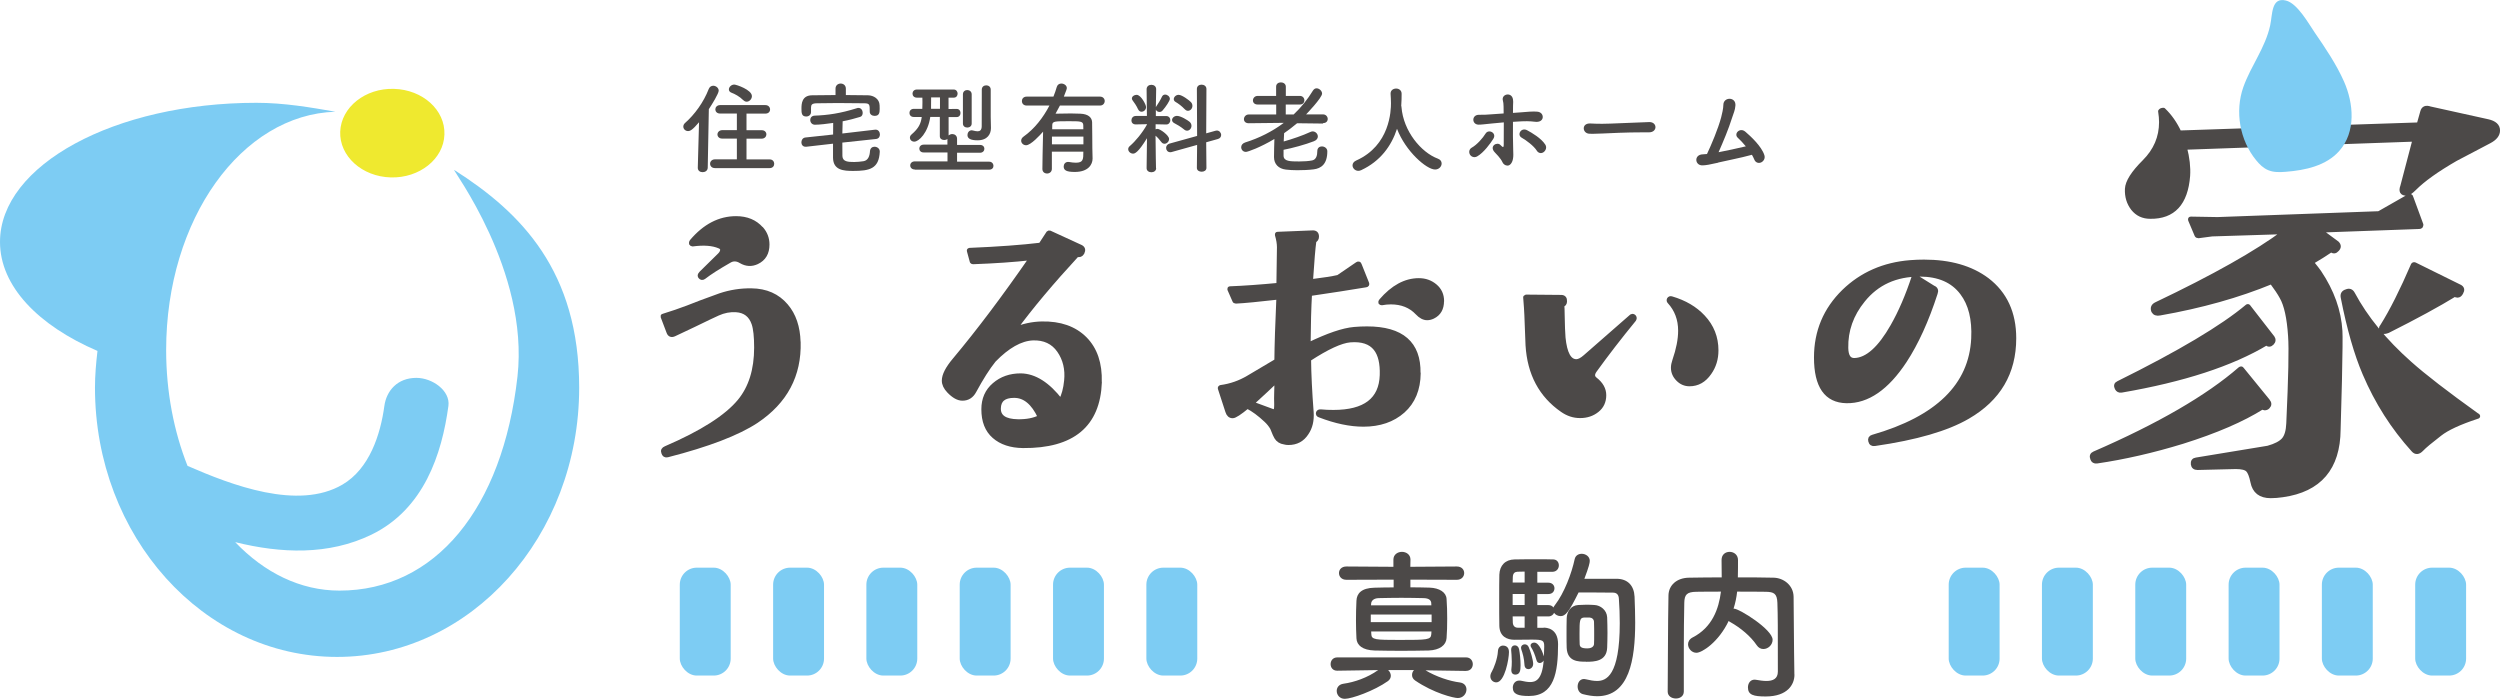 <?xml version="1.0" encoding="UTF-8"?>
<svg id="_レイヤー_2" data-name="レイヤー 2" xmlns="http://www.w3.org/2000/svg" viewBox="0 0 319.29 89.26">
  <defs>
    <style>
      .cls-1 {
        fill: #7dccf3;
      }

      .cls-1, .cls-2, .cls-3 {
        stroke-width: 0px;
      }

      .cls-4 {
        stroke: #4c4948;
        stroke-linecap: round;
        stroke-linejoin: round;
        stroke-width: .55px;
      }

      .cls-4, .cls-3 {
        fill: #4c4948;
      }

      .cls-2 {
        fill: #efe92f;
      }
    </style>
  </defs>
  <g id="_レイヤー_1-2" data-name="レイヤー 1">
    <g>
      <g>
        <path class="cls-4" d="m101.98,43.68c.12,4.25-1.67,7.62-5.38,10.1-2.38,1.57-6.17,3.02-11.35,4.35-.27.07-.44-.04-.52-.33-.1-.25,0-.43.29-.55,4.62-1.99,7.76-3.99,9.43-6.01,1.42-1.72,2.14-4,2.14-6.85,0-1.4-.11-2.42-.33-3.06-.37-1.08-1.12-1.66-2.25-1.73-.79-.05-1.56.1-2.32.44-.39.17-1.4.65-3.02,1.44-.81.39-1.67.8-2.58,1.22-.34.15-.58.05-.7-.29l-.74-1.95c-.02-.07-.01-.11.04-.11,1.11-.34,2.15-.7,3.13-1.07.83-.34,2.21-.86,4.13-1.55,1.3-.44,2.64-.65,4.02-.63,1.87.02,3.34.68,4.42,1.95,1.01,1.18,1.53,2.73,1.58,4.64Zm-4.75-14.48c.52.59.77,1.27.77,2.03,0,1.08-.44,1.83-1.33,2.25-.69.32-1.36.28-2.03-.11-.52-.32-1.01-.34-1.47-.07-1.42.81-2.52,1.51-3.28,2.1-.17.12-.32.11-.44-.04-.05-.05-.07-.1-.07-.15,0-.1.06-.21.18-.33l2.36-2.32c.22-.22.33-.44.33-.66,0-.2-.12-.34-.37-.44-.86-.37-2-.45-3.43-.26-.07,0-.14-.04-.18-.11-.02-.07,0-.16.07-.26,1.67-1.97,3.56-2.95,5.67-2.95,1.35,0,2.42.44,3.21,1.33Z"/>
        <path class="cls-4" d="m140.45,48.81c-.2,5.48-3.46,8.19-9.8,8.14-1.55-.02-2.78-.43-3.68-1.22-.91-.79-1.36-1.94-1.36-3.46,0-1.3.46-2.35,1.38-3.13.92-.79,2.04-1.18,3.37-1.18,1.77.02,3.48,1.11,5.12,3.24.37-.69.6-1.55.7-2.58.15-1.47-.16-2.76-.92-3.85-.76-1.09-1.88-1.62-3.35-1.57-1.57.07-3.23,1.01-4.97,2.8-.79.98-1.62,2.3-2.51,3.94-.34.64-.85.96-1.51.96-.54,0-1.12-.32-1.73-.96-.42-.44-.63-.88-.63-1.33,0-.69.45-1.57,1.36-2.65,3.05-3.64,6.31-7.97,9.8-13.01-2.19.25-4.67.42-7.44.52-.07,0-.12-.02-.15-.07l-.37-1.36c-.02-.07.01-.11.11-.11,3.61-.15,6.62-.37,9.03-.66.22-.32.55-.82.99-1.51.05-.05.11-.06.18-.04l3.94,1.81c.32.15.39.39.22.74-.15.27-.37.36-.66.26-3.24,3.51-5.91,6.69-8,9.54,1.13-.47,2.29-.71,3.46-.74,2.36-.05,4.2.6,5.53,1.93,1.33,1.34,1.95,3.19,1.88,5.55Zm-7.63,4.46c-.86-1.84-1.97-2.75-3.32-2.73-1.28,0-1.93.54-1.95,1.62-.02,1.08.79,1.63,2.43,1.66,1.13.02,2.08-.16,2.84-.55Z"/>
        <path class="cls-4" d="m181.17,47.66c-.02,2.06-.69,3.67-1.99,4.83-1.3,1.15-2.99,1.73-5.05,1.73-1.69,0-3.56-.39-5.6-1.18-.17-.05-.23-.16-.18-.33.05-.12.17-.17.37-.15.47.05.99.07,1.58.07,4.03,0,6.09-1.57,6.19-4.72.05-1.52-.22-2.65-.81-3.39-.66-.83-1.74-1.19-3.24-1.07-1.18.1-2.94.91-5.27,2.43.02,1.92.13,4.18.33,6.78.07,1.03-.13,1.92-.63,2.65-.54.84-1.31,1.25-2.32,1.25-.17,0-.34-.02-.52-.07-.47-.07-.81-.29-1.03-.66-.07-.1-.25-.49-.52-1.18-.2-.34-.45-.66-.77-.96-.86-.81-1.66-1.4-2.4-1.77-.98.81-1.61,1.22-1.88,1.22-.32,0-.54-.2-.66-.59l-.96-2.95c-.02-.07.01-.12.11-.15,1.25-.17,2.42-.58,3.5-1.22l3.61-2.14c.02-2.06.11-4.77.26-8.11-2.56.29-4.37.47-5.45.52-.1,0-.16-.04-.18-.11l-.63-1.44c-.02-.07,0-.11.07-.11,1.82-.07,3.88-.22,6.19-.44.02-1.5.05-3.11.07-4.83,0-.47-.09-.99-.26-1.58-.02-.07,0-.11.07-.11l4.46-.18c.37-.02.55.15.55.52,0,.25-.11.42-.33.52-.12.84-.27,2.57-.44,5.2,1.6-.2,2.76-.38,3.5-.55l2.43-1.66c.15-.1.25-.07.29.07l.96,2.4c.05.12,0,.2-.15.22-2.04.34-4.42.71-7.15,1.11-.1,1.72-.16,3.88-.18,6.49,2.48-1.2,4.43-1.87,5.86-1.99.56-.05,1.11-.07,1.62-.07,4.45,0,6.63,1.9,6.56,5.71Zm-18.13.92c-.79.76-1.84,1.74-3.17,2.95.56.2,1.46.53,2.69.99.22.05.36-.04.41-.26.02-.1.04-.29.04-.59-.02-.54-.02-1.06,0-1.55.02-.69.04-1.2.04-1.55Zm21.11-10.13c0,.96-.38,1.62-1.14,1.99-.25.12-.49.18-.74.18-.42,0-.84-.22-1.25-.66-.86-.91-1.99-1.36-3.39-1.36-.39,0-.77.04-1.14.11-.07,0-.13-.02-.18-.07-.02-.07,0-.15.07-.22,1.5-1.74,3.11-2.62,4.83-2.62.81,0,1.5.25,2.08.74.58.49.87,1.13.87,1.92Z"/>
        <path class="cls-4" d="m208.7,40.81c-1.87,2.28-3.54,4.45-5.01,6.49-.34.47-.33.85.04,1.14.76.59,1.14,1.27,1.14,2.03,0,.81-.3,1.46-.9,1.93-.6.48-1.32.72-2.16.72s-1.57-.25-2.28-.74c-2.73-1.89-4.2-4.65-4.42-8.29-.02-.61-.07-1.9-.15-3.87-.02-.52-.07-1.26-.15-2.25.02-.02.06-.05.11-.07l4.46.04c.34,0,.5.18.48.55,0,.25-.12.41-.37.48.05.17.07.59.07,1.25.02,1.33.06,2.3.11,2.91.2,2.01.75,3.02,1.66,3.02.32,0,.7-.2,1.14-.59l5.82-5.09c.07-.07.13-.11.18-.11.12,0,.21.05.26.15.05.1.04.2-.04.29Zm7.08,8.25c-.57,0-1.06-.21-1.47-.63-.42-.42-.63-.91-.63-1.47,0-.27.06-.58.18-.92.49-1.42.74-2.69.74-3.8,0-1.47-.47-2.71-1.4-3.72-.07-.07-.09-.17-.04-.29.07-.12.18-.16.33-.11,1.67.49,3.01,1.28,4.02,2.36,1.13,1.2,1.69,2.63,1.69,4.27,0,1.08-.29,2.04-.88,2.87-.66.96-1.51,1.44-2.54,1.44Z"/>
        <path class="cls-4" d="m257.23,43.21c0,4.4-1.97,7.74-5.9,10.02-2.65,1.55-6.62,2.7-11.9,3.46-.29.05-.48-.07-.55-.37-.07-.27.02-.44.29-.52,8.28-2.38,12.57-6.57,12.86-12.57.12-2.46-.36-4.4-1.44-5.82-1.18-1.57-2.98-2.36-5.42-2.36-3.05,0-5.45,1.09-7.22,3.28-1.5,1.84-2.22,3.88-2.17,6.12.02,1.06.38,1.57,1.07,1.55,1.62-.05,3.24-1.5,4.86-4.35,1.01-1.77,1.92-3.88,2.73-6.34.02-.05.06-.06.11-.04l2.36,1.47c.32.12.42.36.29.7-1.13,3.49-2.44,6.37-3.94,8.66-2.28,3.46-4.77,5.17-7.44,5.12-2.58-.05-3.87-1.9-3.87-5.56,0-3.32,1.18-6.13,3.54-8.44,2.28-2.21,5.11-3.45,8.47-3.72.61-.05,1.2-.07,1.77-.07,3.32,0,6.01.77,8.07,2.32,2.28,1.74,3.43,4.23,3.43,7.44Z"/>
      </g>
      <path class="cls-4" d="m289.64,51.21c.23.27.23.52,0,.75-.12.12-.25.17-.41.17-.08,0-.17-.04-.29-.12-2.52,1.59-5.92,3.06-10.22,4.41-3.79,1.16-7.43,1.99-10.91,2.5-.31.04-.5-.08-.58-.35-.12-.31-.04-.52.23-.64,8.28-3.6,14.49-7.2,18.63-10.8.12-.08.19-.08.23,0l3.31,4.06Zm.58-8.13c.19.27.17.52-.06.75-.23.23-.46.23-.7,0-4.45,2.67-10.62,4.68-18.52,6.04-.27.04-.46-.06-.58-.29-.15-.31-.1-.52.17-.64,7.82-3.87,13.31-7.14,16.49-9.81.08-.04.14-.02.17.06l3.02,3.89Zm8.19-26.82l10.51-.35.46-1.63c.12-.46.44-.6.99-.41l7.37,1.63c.85.19,1.28.58,1.28,1.16,0,.54-.37,1.01-1.1,1.39l-4.3,2.26c-2.36,1.36-4.12,2.61-5.28,3.77-.43.43-.75.64-.99.64-.58,0-.75-.31-.52-.93l1.57-5.98-29.37,1.04c.35,1.32.48,2.52.41,3.6-.27,3.52-1.88,5.26-4.82,5.22-.93,0-1.66-.35-2.21-1.04-.54-.7-.79-1.53-.75-2.5.04-.89.77-2.05,2.21-3.48,1.43-1.43,2.15-3.11,2.15-5.05,0-.43-.04-.89-.12-1.39.08-.12.21-.17.41-.17.81.77,1.49,1.74,2.03,2.9l12.19-.41,7.9-.29Zm10.8,12.42c.04.19-.04.29-.23.29l-12.71.46,2.21,1.63c.27.27.27.54,0,.81-.23.27-.48.29-.75.06-.74.5-1.57,1.03-2.5,1.57.5.62.83,1.04.99,1.28,1.63,2.44,2.52,4.93,2.67,7.49.04.62.02,2.73-.06,6.33-.04,1.39-.1,3.48-.17,6.27-.04,4.91-2.42,7.7-7.14,8.36-.54.08-1.04.12-1.51.12-1.32,0-2.09-.6-2.32-1.8-.16-.77-.36-1.29-.61-1.54s-.76-.38-1.54-.38l-4.88.12c-.35,0-.54-.16-.58-.46-.04-.35.1-.54.41-.58l9.17-1.51c.97-.27,1.63-.62,2-1.04.37-.43.57-1.12.61-2.09.27-5.84.35-9.56.23-11.15-.15-2.32-.52-3.99-1.1-4.99-.27-.5-.7-1.14-1.28-1.92-4.22,1.74-8.98,3.08-14.28,4.01-.39.08-.66-.02-.81-.29-.15-.39-.04-.68.35-.87,7.39-3.52,12.85-6.6,16.37-9.23l-9.23.29-1.74.23c-.12,0-.19-.04-.23-.12l-.81-1.92c-.04-.12-.02-.17.06-.17l3.42.06,20.61-.75,3.77-2.15c.19-.12.31-.08.35.12l1.28,3.48Zm7.2,24.38c.12.08.1.14-.06.17-2.24.74-3.83,1.47-4.76,2.21-1.16.89-1.94,1.54-2.32,1.94-.39.41-.74.44-1.05.09-2.59-2.86-4.66-6.11-6.21-9.75-1.08-2.52-2.01-5.77-2.79-9.75-.08-.39.08-.64.46-.75.35-.15.62-.06.81.29,1.66,3.1,4.08,6.06,7.26,8.88,1.82,1.63,4.7,3.85,8.65,6.68Zm-2.09-15.67c-.12.23-.27.35-.46.35-.12,0-.23-.04-.35-.12-2.09,1.28-4.93,2.83-8.53,4.64-.58.23-.87.12-.87-.35,0-.08.04-.15.12-.23,1.24-1.97,2.55-4.59,3.95-7.84.04-.08.12-.1.23-.06l5.75,2.84c.31.16.37.41.17.75Z"/>
      <path class="cls-1" d="m298.76,19.28h0c-1.66,1.88-4.33,2.47-6.83,2.66-.76.06-1.55.09-2.25-.21-.62-.26-1.11-.74-1.53-1.26-2.1-2.56-2.74-6.23-1.64-9.35.98-2.75,2.8-4.99,3.43-7.89.3-1.37.12-3.63,2.01-3.16,1.47.36,2.89,2.94,3.66,4.06,1.36,1.98,2.79,4.09,3.76,6.29,1.23,2.79,1.55,6.41-.61,8.86Z"/>
      <g>
        <path class="cls-3" d="m89.29,15.6c-.86,1.01-1.14,1.14-1.42,1.14-.34,0-.6-.27-.6-.57,0-.15.06-.32.22-.46,1.24-1.1,2.36-2.63,3.03-4.35.11-.28.34-.41.57-.41.34,0,.7.27.7.63s-.84,1.73-1.26,2.36l-.14,7.48c-.01.38-.33.57-.65.57s-.62-.18-.62-.55v-.03l.16-5.84Zm2.03,5.87c-.43,0-.63-.28-.63-.56s.22-.56.63-.56h2.79s0-2.65,0-2.65h-1.86c-.41.01-.62-.27-.62-.53s.22-.55.62-.55h1.86s0-2.12,0-2.12h-2.13c-.42.01-.62-.27-.62-.53s.2-.55.62-.55h5.76c.41,0,.61.28.61.56s-.2.53-.61.53h-2.4s0,2.12,0,2.12h1.93c.41-.01.61.27.61.53s-.2.55-.61.55h-1.93s0,2.65,0,2.65h2.96c.38-.01.58.28.58.56s-.19.55-.58.55h-6.98Zm3.6-8.68c-.46-.47-1.09-.8-1.5-.95-.23-.09-.33-.24-.33-.42,0-.29.3-.62.69-.62.24,0,2.25.66,2.25,1.48,0,.37-.32.71-.67.71-.14,0-.29-.06-.43-.2Z"/>
        <path class="cls-3" d="m107.58,18.19c0,.57,0,1.15.01,1.75.03.71.72.75,1.51.75.38,0,.75-.04,1.17-.1.61-.09.81-.69.84-1.28.03-.39.29-.57.58-.57.33,0,.67.23.67.61v.04c-.1,2.17-1.32,2.44-3.39,2.44-1.22,0-2.55-.08-2.58-1.67v-1.81l-3.41.39h-.1c-.36,0-.53-.28-.53-.56s.16-.58.51-.62l3.54-.38c0-.49,0-.98.01-1.48-.72.11-1.76.23-2.33.23-.38,0-.6-.3-.6-.61,0-.27.18-.53.55-.55,1.7-.06,3.3-.29,5.4-.95.08-.03.14-.04.2-.04.36,0,.55.33.55.63,0,.23-.1.46-.33.52-.65.2-1.43.41-2.23.56-.01.53-.03,1.04-.04,1.56l4.19-.49h.08c.34,0,.53.32.53.62,0,.27-.15.53-.49.57l-4.3.46Zm.48-6.05c.94,0,1.88.01,2.8.03.69.01,1.46.44,1.48,1.28.01.15.01.29.01.44,0,.51-.06.91-.65.91-.32,0-.62-.19-.62-.53v-.03c0-.88,0-1.04-.69-1.05-1.01-.01-2.22-.03-3.39-.03-.96,0-1.9.01-2.68.03-.69.01-.72.23-.74.56v.56h0c0,.37-.3.57-.61.57-.6,0-.61-.47-.61-1.01,0-.6.04-1.69,1.36-1.7.99-.01,1.99-.03,2.99-.03v-.82c0-.43.33-.65.66-.65s.66.22.66.65v.82Z"/>
        <path class="cls-3" d="m116.85,21.65c-.39,0-.6-.25-.6-.52s.2-.52.6-.52h4.16s0-1.14,0-1.14h-3.03c-.38.01-.57-.24-.57-.49s.19-.51.57-.51h3.02s0-.72,0-.72c-.11.09-.25.13-.41.13-.28,0-.56-.15-.56-.48v-2.47s-1.22,0-1.22,0c-.29,2.04-1.46,3.16-2.04,3.16-.33,0-.56-.23-.56-.51,0-.14.06-.29.22-.42.89-.77,1.18-1.36,1.29-2.22h-1.01c-.38,0-.56-.25-.56-.52s.19-.52.56-.52h1.08s.01-.3.01-.3c.01-.2.01-.39.01-.57,0-.19,0-.37-.01-.56h-.7c-.37,0-.56-.25-.56-.51,0-.27.19-.53.57-.53h4.68c.34,0,.51.27.51.52,0,.27-.16.52-.49.52h-.67v1.45s1.03-.01,1.03-.01h.01c.33,0,.49.25.49.52s-.16.52-.49.52h-1.03v2.35c.13-.11.3-.18.47-.18.3,0,.61.2.61.6v.79h2.92c.38-.01.57.24.57.49s-.19.51-.57.51h-2.92s0,1.14,0,1.14h4.09c.36-.01.56.27.56.53s-.18.49-.56.49h-9.46Zm3.2-9.21h-1.13c0,.43-.01.84-.01,1.18v.28h1.14v-1.46Zm2.93-.39c0-.37.28-.55.55-.55.29,0,.57.19.57.55v3.73c0,.34-.28.51-.56.51s-.56-.16-.56-.51v-3.73Zm3.58,4.28v.03c0,.74-.43,1.56-1.71,1.56-.82,0-1.29-.19-1.29-.67,0-.3.2-.61.55-.61.05,0,.11.01.16.03.19.05.41.1.58.1.29,0,.52-.13.53-.63,0-.52.01-2.66.01-3.93v-.76c0-.37.28-.55.57-.55s.57.18.57.55v3.46l.03,1.43Z"/>
        <path class="cls-3" d="m139.54,20.22v.03c0,.77-.56,1.71-2.27,1.71-1.09,0-1.42-.22-1.42-.7,0-.29.2-.58.56-.58.05,0,.09,0,.14.01.28.05.58.09.85.09.96,0,.96-.44.96-1.41h-4.02v2.19c0,.39-.3.6-.61.6s-.6-.19-.6-.58.04-2.93.09-4.77c-.38.44-1.57,1.74-2.17,1.74-.36,0-.63-.28-.63-.58,0-.18.09-.37.3-.52,1.41-1,2.52-2.44,3.31-3.97h-2.91c-.41,0-.61-.29-.61-.57s.2-.57.61-.57h3.42c.16-.42.32-.82.43-1.24.09-.3.33-.43.58-.43.34,0,.7.24.7.57,0,.1-.03.24-.38,1.1h4.62c.39,0,.6.28.6.56s-.2.58-.6.58h-5.12c-.18.36-.37.7-.56,1.04.6-.01,1.29-.03,1.95-.03.43,0,.84.01,1.21.03,1.03.04,1.48.49,1.51,1.08.03.58.01,2.82.03,3.34l.03,1.29Zm-1.17-2.77h-4.02v.98h4.02v-.98Zm-.01-.94c0-.24-.01-.42-.01-.55-.03-.48-.42-.48-1.83-.48-1.8,0-2.11,0-2.13.48,0,.15-.01.33-.01.55h3.98Z"/>
        <path class="cls-3" d="m147.66,21.48c0,.34-.3.52-.61.52s-.61-.18-.61-.52h0s.05-3.83.05-3.83c-1.15,1.88-1.57,1.97-1.78,1.97-.33,0-.62-.27-.62-.57,0-.14.06-.28.22-.41.67-.57,1.59-1.66,2.18-2.74v-.04l-1.43.03h-.01c-.38,0-.55-.25-.55-.51,0-.28.19-.57.56-.57h1.42l-.04-3.41h0c0-.38.3-.57.61-.57s.61.19.61.56h0s-.03,1.07-.04,2.3c.01-.04.04-.08.06-.11.2-.29.55-.84.72-1.23.09-.19.24-.27.41-.27.28,0,.6.24.6.55,0,.24-.51,1-.93,1.48-.11.13-.25.19-.39.19-.2,0-.39-.11-.47-.29v.81s1.33,0,1.33,0c.34,0,.52.27.52.53s-.18.55-.51.55h-.01l-1.36-.03v.65c.08-.04.16-.06.25-.06.3,0,1.47.81,1.47,1.29,0,.33-.29.61-.58.61-.14,0-.29-.06-.41-.22-.23-.3-.49-.61-.74-.81.01,1.85.06,4.15.06,4.15h0Zm-2.3-7.5c-.18-.43-.55-.96-.69-1.13-.08-.09-.11-.19-.11-.27,0-.27.3-.47.6-.47.57,0,1.21,1.27,1.21,1.56,0,.36-.29.6-.58.6-.16,0-.33-.09-.42-.29Zm7.52,4.53l-3.22.9c-.08.03-.14.03-.2.03-.33,0-.53-.27-.53-.55,0-.23.14-.46.43-.55l3.53-.98-.03-6c0-.37.29-.55.6-.55s.62.19.62.55l-.03,5.67,1.18-.33c.06-.01.13-.03.18-.03.33,0,.55.29.55.57,0,.22-.13.43-.41.51l-1.5.42.03,3.27c0,.33-.3.49-.61.49s-.61-.16-.61-.49l.03-2.94Zm-1.66-1.98c-.41-.34-.94-.65-1.24-.8-.2-.1-.29-.25-.29-.41,0-.25.27-.52.63-.52.49,0,1.37.56,1.6.75.18.15.25.34.25.52,0,.33-.25.62-.56.62-.13,0-.27-.05-.39-.16Zm.09-2.58c-.36-.39-.85-.75-1.17-.93-.16-.09-.23-.22-.23-.36,0-.27.28-.55.62-.55.43,0,1.38.72,1.57.93.14.15.19.32.19.48,0,.33-.25.63-.57.63-.14,0-.28-.06-.42-.22Z"/>
        <path class="cls-3" d="m168.98,15.78l-3.32-.04c-.53.44-1.09.88-1.66,1.27v.05c-.01.36-.04.7-.05,1.01,1.07-.3,2.45-.77,3.39-1.21.1-.05.22-.08.3-.08.38,0,.67.32.67.65,0,.23-.14.47-.51.61-1.07.42-2.79.89-3.87,1.09v.77c.03.71.84.72,1.99.72.6,0,1.22-.04,1.66-.13.53-.11.66-.65.66-1.19,0-.41.28-.6.58-.6.34,0,.7.23.7.62,0,1.65-.79,2.19-1.75,2.31-.63.08-1.38.11-2.09.11-.53,0-1.05-.03-1.45-.08-.94-.11-1.52-.7-1.52-1.6,0-.81.03-1.52.05-2.31-1.79,1.07-3.39,1.65-3.64,1.65-.37,0-.6-.29-.6-.6,0-.24.15-.48.49-.6,1.83-.57,3.5-1.42,4.95-2.51l-4.47.05h-.01c-.42,0-.61-.25-.61-.52,0-.29.23-.6.62-.6h3.5v-1.27h-2.36c-.42,0-.61-.25-.61-.52,0-.29.22-.58.61-.58h2.35v-1.18c0-.37.3-.55.61-.55s.63.19.63.55v1.18h1.79c.38,0,.58.28.58.57,0,.27-.19.53-.58.53h-1.8v1.27h1.01c.94-.89,1.78-1.92,2.47-3.06.13-.2.29-.28.46-.28.34,0,.7.33.7.67,0,.55-2.03,2.65-2.04,2.66h2.16c.38,0,.6.3.6.58s-.19.53-.58.53h-.01Z"/>
        <path class="cls-3" d="m178.98,13.56s.01.06.01.1c.24,3.11,2.52,5.81,4.64,6.6.36.13.49.37.49.62,0,.38-.33.77-.84.77-1.08,0-3.76-2.31-4.86-5.2-.71,2.19-2.14,4.15-4.57,5.28-.13.06-.25.09-.37.09-.42,0-.74-.34-.74-.7,0-.24.14-.47.47-.62,4.33-1.93,4.44-6.38,4.44-7.33,0-.38-.03-.81-.05-1.19v-.04c0-.42.36-.63.71-.63s.7.22.7.67-.01.99-.05,1.53v.05Z"/>
        <path class="cls-3" d="m187.74,19.75c-.16-.28-.14-.69.24-.9.65-.36,1.41-1.23,1.75-1.79.39-.63,1.47-.08.99.67-.34.55-1.23,1.78-2.07,2.25-.37.2-.75.04-.91-.23Zm5.52-.58c.01.41.04.76-.03,1.12-.09.51-.38.88-.72.86-.27-.01-.51-.19-.61-.41-.24-.55-.88-1.15-.98-1.27-.79-.81.3-1.41.71-.95.36.39.42.29.42-.05.01-.9.01-1.93.01-2.84-.55.05-1.05.1-1.51.14-.96.09-1.37.16-1.73.15-.88-.03-.89-1.28.09-1.26.44.01,1.09-.01,1.56-.06.44-.04.98-.08,1.57-.11,0-.34,0-.65-.01-.9-.01-.36-.03-.53-.09-.76-.22-.82,1.12-1.14,1.29-.15.04.18.03.43.01.8,0,.25-.01.57-.01.94.28-.01.56-.04.84-.06.89-.08,1.76-.15,2.26-.1.56.05.76.47.69.81-.08.34-.43.55-.98.48-.7-.09-1.29-.08-1.99-.04-.29.01-.56.04-.82.05-.01,1.17-.01,2.51.03,3.62Zm3.02.08c-.39-.62-1.36-1.34-1.93-1.66-.66-.36-.08-1.38.7-.95.56.3,1.79,1.01,2.31,1.83.23.36.05.76-.2.95s-.63.2-.88-.16Z"/>
        <path class="cls-3" d="m210.62,16.9h-.66c-2.42,0-4.28.11-5.28.15-.66.03-1,.04-1.26.04-.15,0-.27-.01-.41-.01-.48-.01-.74-.36-.74-.69s.25-.62.76-.62h.08c.47.03,1.03.04,1.53.04,1.04,0,3.76-.15,5.99-.22h.03c.51,0,.77.33.77.65s-.27.66-.81.66h-.01Z"/>
        <path class="cls-3" d="m219.43,20.78c-1.08.25-1.57.33-1.98.34-1.01.04-1.14-1.38.03-1.41.16,0,.34-.03.53-.04.58-1.23,1.42-3.22,1.81-4.68.11-.42.28-1.14.28-1.59,0-1.05,1.64-1.07,1.54.09-.05.63-.23.93-.41,1.51-.47,1.5-1.12,3.03-1.74,4.44.91-.18,2.3-.46,3.48-.75-.36-.43-.72-.82-1-1.07-.61-.51.23-1.42.95-.79.62.53,2.06,1.84,2.42,2.99.14.44-.13.8-.43.93s-.7.04-.86-.38c-.08-.19-.18-.39-.3-.6-1.51.42-3.32.75-4.31.99Z"/>
      </g>
      <g>
        <path class="cls-2" d="m56.76,17.19c-.1,3.11-3.18,5.57-6.85,5.47-3.68-.1-6.57-2.72-6.46-5.84.12-3.12,3.19-5.58,6.86-5.47,3.68.1,6.57,2.71,6.45,5.84"/>
        <path class="cls-1" d="m58,21.69c-.35-.16,9.61,12.88,8.09,26.4-1.9,16.88-10.51,27.34-22.74,27.34-4.99,0-9.6-2.3-13.31-6.19,5.84,1.45,11.93,1.7,17.41-.96,6.69-3.26,8.98-10.26,9.82-16.44.26-1.94-2.05-3.58-4.09-3.58-2.42,0-3.82,1.64-4.09,3.58-.5,3.68-1.91,8.03-5.35,10.05-5.68,3.33-14.2.05-19.79-2.39-1.74-4.39-2.73-9.43-2.73-14.79,0-16.74,9.64-30.08,21.62-30.44-3.19-.56-6.57-1.14-10.1-1.14C14.66,13.13,0,21.08,0,30.9c0,5.65,4.88,10.67,12.45,13.92-.18,1.54-.32,3.09-.32,4.69,0,18.99,13.85,34.39,30.92,34.39s30.92-15.4,30.92-34.39c0-14.87-7.39-22.36-15.97-27.81"/>
      </g>
      <rect class="cls-1" x="86.82" y="72.5" width="6.5" height="13.78" rx="2.17" ry="2.17"/>
      <rect class="cls-1" x="98.74" y="72.5" width="6.5" height="13.78" rx="2.17" ry="2.17"/>
      <rect class="cls-1" x="110.65" y="72.5" width="6.5" height="13.78" rx="2.17" ry="2.17"/>
      <rect class="cls-1" x="122.57" y="72.5" width="6.5" height="13.78" rx="2.17" ry="2.17"/>
      <rect class="cls-1" x="134.49" y="72.5" width="6.5" height="13.78" rx="2.17" ry="2.17"/>
      <rect class="cls-1" x="146.41" y="72.5" width="6.5" height="13.78" rx="2.17" ry="2.17"/>
      <rect class="cls-1" x="248.88" y="72.5" width="6.5" height="13.78" rx="2.17" ry="2.17"/>
      <rect class="cls-1" x="260.79" y="72.5" width="6.5" height="13.78" rx="2.17" ry="2.17"/>
      <rect class="cls-1" x="272.71" y="72.5" width="6.5" height="13.78" rx="2.17" ry="2.17"/>
      <rect class="cls-1" x="284.63" y="72.5" width="6.5" height="13.78" rx="2.17" ry="2.17"/>
      <rect class="cls-1" x="296.54" y="72.5" width="6.5" height="13.78" rx="2.17" ry="2.17"/>
      <rect class="cls-1" x="308.46" y="72.5" width="6.5" height="13.78" rx="2.17" ry="2.17"/>
      <g>
        <path class="cls-3" d="m187.25,85.69l-5.19-.08c1.37.82,3.09,1.39,4.39,1.55.59.08.84.48.84.9,0,.53-.42,1.09-1.11,1.09-.5,0-3.07-.61-5.46-2.25-.27-.19-.38-.44-.38-.69,0-.23.08-.46.25-.63h-3.3c.21.19.34.46.34.73,0,.23-.11.48-.36.67-1.78,1.26-4.64,2.27-5.52,2.27-.65,0-1.03-.5-1.03-1.01,0-.42.27-.84.88-.92,1.37-.19,3.04-.76,4.41-1.74l-5.21.08h-.02c-.57,0-.84-.42-.84-.84,0-.44.29-.86.86-.86h16.44c.57,0,.86.44.86.86,0,.44-.29.86-.84.86h-.02Zm-7.12-11.67v.99c.84,0,1.66.02,2.44.04,1.28.04,2.14.61,2.18,1.45.06.8.08,1.66.08,2.52s-.02,1.72-.08,2.48c-.06.9-.88,1.53-2.29,1.58-1.18.02-2.37.04-3.53.04s-2.29-.02-3.36-.04c-1.55-.04-2.29-.67-2.33-1.55-.04-.76-.06-1.53-.06-2.29,0-.88.02-1.74.06-2.52.04-.92.63-1.62,2.29-1.66.78-.02,1.6-.04,2.46-.04v-.99l-6.03.02c-.63,0-.95-.42-.95-.86s.32-.84.95-.84l6,.04v-.92c0-.65.55-.99,1.09-.99s1.09.34,1.09.99l-.02.92,5.94-.04c.63,0,.94.42.94.84s-.31.86-.94.86l-5.94-.02Zm2.71,4.47h-7.77v.97h7.77v-.97Zm-.04-1.43c-.02-.4-.29-.65-.97-.67-.95-.02-1.91-.04-2.86-.04s-1.91.02-2.9.04c-.63.02-.92.34-.95.67l-.02.25h7.71l-.02-.25Zm-7.68,3.59l.02.34c.02.71.5.74,3.61.74,3.61,0,3.99-.02,4.05-.74,0-.1.02-.23.02-.34h-7.71Z"/>
        <path class="cls-3" d="m190.34,86.37c0-.17.06-.38.19-.59.23-.4.73-1.62.78-2.62.02-.48.34-.71.65-.71.21,0,.76.08.76.82,0,.86-.53,3.88-1.62,3.88-.4,0-.76-.31-.76-.78Zm6.8-6.21c.36,0,1.85.06,1.85,2.12,0,3.63-.5,6.61-3.72,6.61-1.37,0-2.06-.23-2.06-1.07,0-.46.29-.9.82-.9.06,0,.15,0,.23.02.44.1.84.17,1.15.17.65,0,1.55-.19,1.74-2.75-.11.19-.32.32-.5.32-.17,0-.36-.11-.42-.38-.19-.67-.42-1.24-.67-1.62-.06-.08-.08-.17-.08-.25,0-.21.21-.36.46-.36.65,0,1.11,1.34,1.24,1.76.02-.48.04-.92.04-1.26,0-.78-.15-.88-1.6-.88-.73,0-1.55.02-2.2.02-.95,0-1.89-.42-1.93-1.76-.02-.82-.02-2.1-.02-3.36s0-2.5.02-3.19c.04-1.2.78-1.93,1.93-1.95.59-.02,1.83-.02,2.96-.02.82,0,1.6,0,2.02.02.46.02.69.38.69.76,0,.4-.27.8-.8.82h-1.95v1.39h1.41c.52,0,.78.36.78.71,0,.38-.25.74-.78.74h-1.41v1.41h1.41c.31,0,.52.13.65.31.04-.1.11-.21.19-.31,1.2-1.55,2.14-4.07,2.52-5.86.1-.48.5-.69.9-.69.5,0,1.03.34,1.03.9,0,.25-.11.76-.69,2.29h4.14c1.39.02,2.2.86,2.27,2.29.04,1.07.08,2.18.08,3.3,0,4.75-.76,9.41-4.85,9.41-.57,0-1.18-.1-1.85-.27-.44-.13-.65-.55-.65-.97,0-.48.27-.96.82-.96.06,0,.17.02.25.04.53.13.99.21,1.41.21,1.15,0,2.9-.63,2.9-7.39,0-1.05-.04-2.08-.11-3.07-.02-.59-.31-.82-.76-.82-1.32-.02-3.17-.02-4.39-.02-1.26,2.56-1.7,3.02-2.29,3.02-.34,0-.67-.17-.84-.42-.1.25-.36.46-.73.46h-1.41v1.45h.8Zm-4.12,5.48v-.12c.04-.32.06-.65.06-1.01,0-.61-.06-1.22-.08-1.47v-.08c0-.36.23-.54.48-.54.23,0,.46.17.53.48.1.5.19,1.37.19,2.06,0,.65-.06,1.2-.69,1.2-.25,0-.48-.17-.48-.5Zm1.7-12.64c-.4,0-.74.02-.92.02-.32.02-.57.17-.59.67,0,.19-.02.44-.02.71h1.53v-1.41Zm0,2.86h-1.53v1.41h1.53v-1.41Zm0,2.86h-1.53c0,.29.02.57.02.8.02.4.25.65.65.65h.86v-1.45Zm-.02,6.19c-.04-.82-.23-1.47-.4-1.95-.02-.08-.04-.15-.04-.21,0-.29.23-.46.48-.46.19,0,.4.11.5.36.23.5.57,1.66.57,2.14,0,.42-.32.67-.61.67-.25,0-.48-.17-.5-.55Zm7.87-.4c-1.03,0-2.39-.02-2.48-1.76-.02-.53-.02-1.07-.02-1.62,0-.73,0-1.47.02-2.16.02-.84.52-1.64,1.47-1.7.38-.02.76-.04,1.09-.04.36,0,.69.02,1.01.04.73.04,1.55.63,1.6,1.57.02.65.04,1.34.04,2s-.02,1.3-.04,1.89c-.08,1.74-1.62,1.79-2.69,1.79Zm-.32-5.63c-.5.04-.52.44-.52,2.04,0,.48,0,.94.02,1.36.02.34.21.53.97.53.82,0,.86-.5.86-.55.02-.36.02-.76.02-1.16,0-.54,0-1.11-.02-1.66,0-.34-.25-.55-.55-.57h-.78Z"/>
        <path class="cls-3" d="m229.18,86.14v.04c0,1.22-.86,2.77-3.67,2.77-1.55,0-2.27-.19-2.27-1.16,0-.5.29-.99.86-.99.04,0,.11.02.17.02.46.08.92.15,1.32.15.84,0,1.47-.27,1.47-1.2,0-5.82,0-7.01-.06-8.78-.04-1.2-.46-1.39-1.47-1.41-1.24-.02-2.46-.02-3.67-.02-.08.73-.23,1.47-.46,2.18h.08c.65,0,4.91,2.65,4.91,3.97,0,.65-.57,1.18-1.18,1.18-.32,0-.63-.15-.86-.5-.76-1.13-2.06-2.21-3.36-2.94-.08-.04-.15-.08-.21-.15-1.3,2.73-3.42,4.07-4.12,4.07-.61,0-1.07-.55-1.07-1.09,0-.31.17-.65.57-.86,2.52-1.28,3.36-3.67,3.63-5.86-1.07,0-2.12,0-3.15.02-1.2.02-1.51.36-1.53,1.41-.04,1.89-.06,3.78-.06,5.67v5.65c0,.61-.5.9-1.01.9s-1.05-.29-1.05-.88v-.02c.04-3.86.02-8.17.1-12.26.02-1.32,1.07-2.25,2.62-2.27,1.36-.02,2.75-.04,4.18-.04,0-.84-.02-1.72-.02-2.23,0-.69.5-1.03,1.03-1.03s1.07.36,1.07,1.05c0,.55,0,1.43-.02,2.21,1.51,0,3.04,0,4.56.04,1.26.02,2.54.95,2.56,2.44.04,2.35.02,4.64.06,6.99l.04,2.92Z"/>
      </g>
    </g>
  </g>
</svg>
